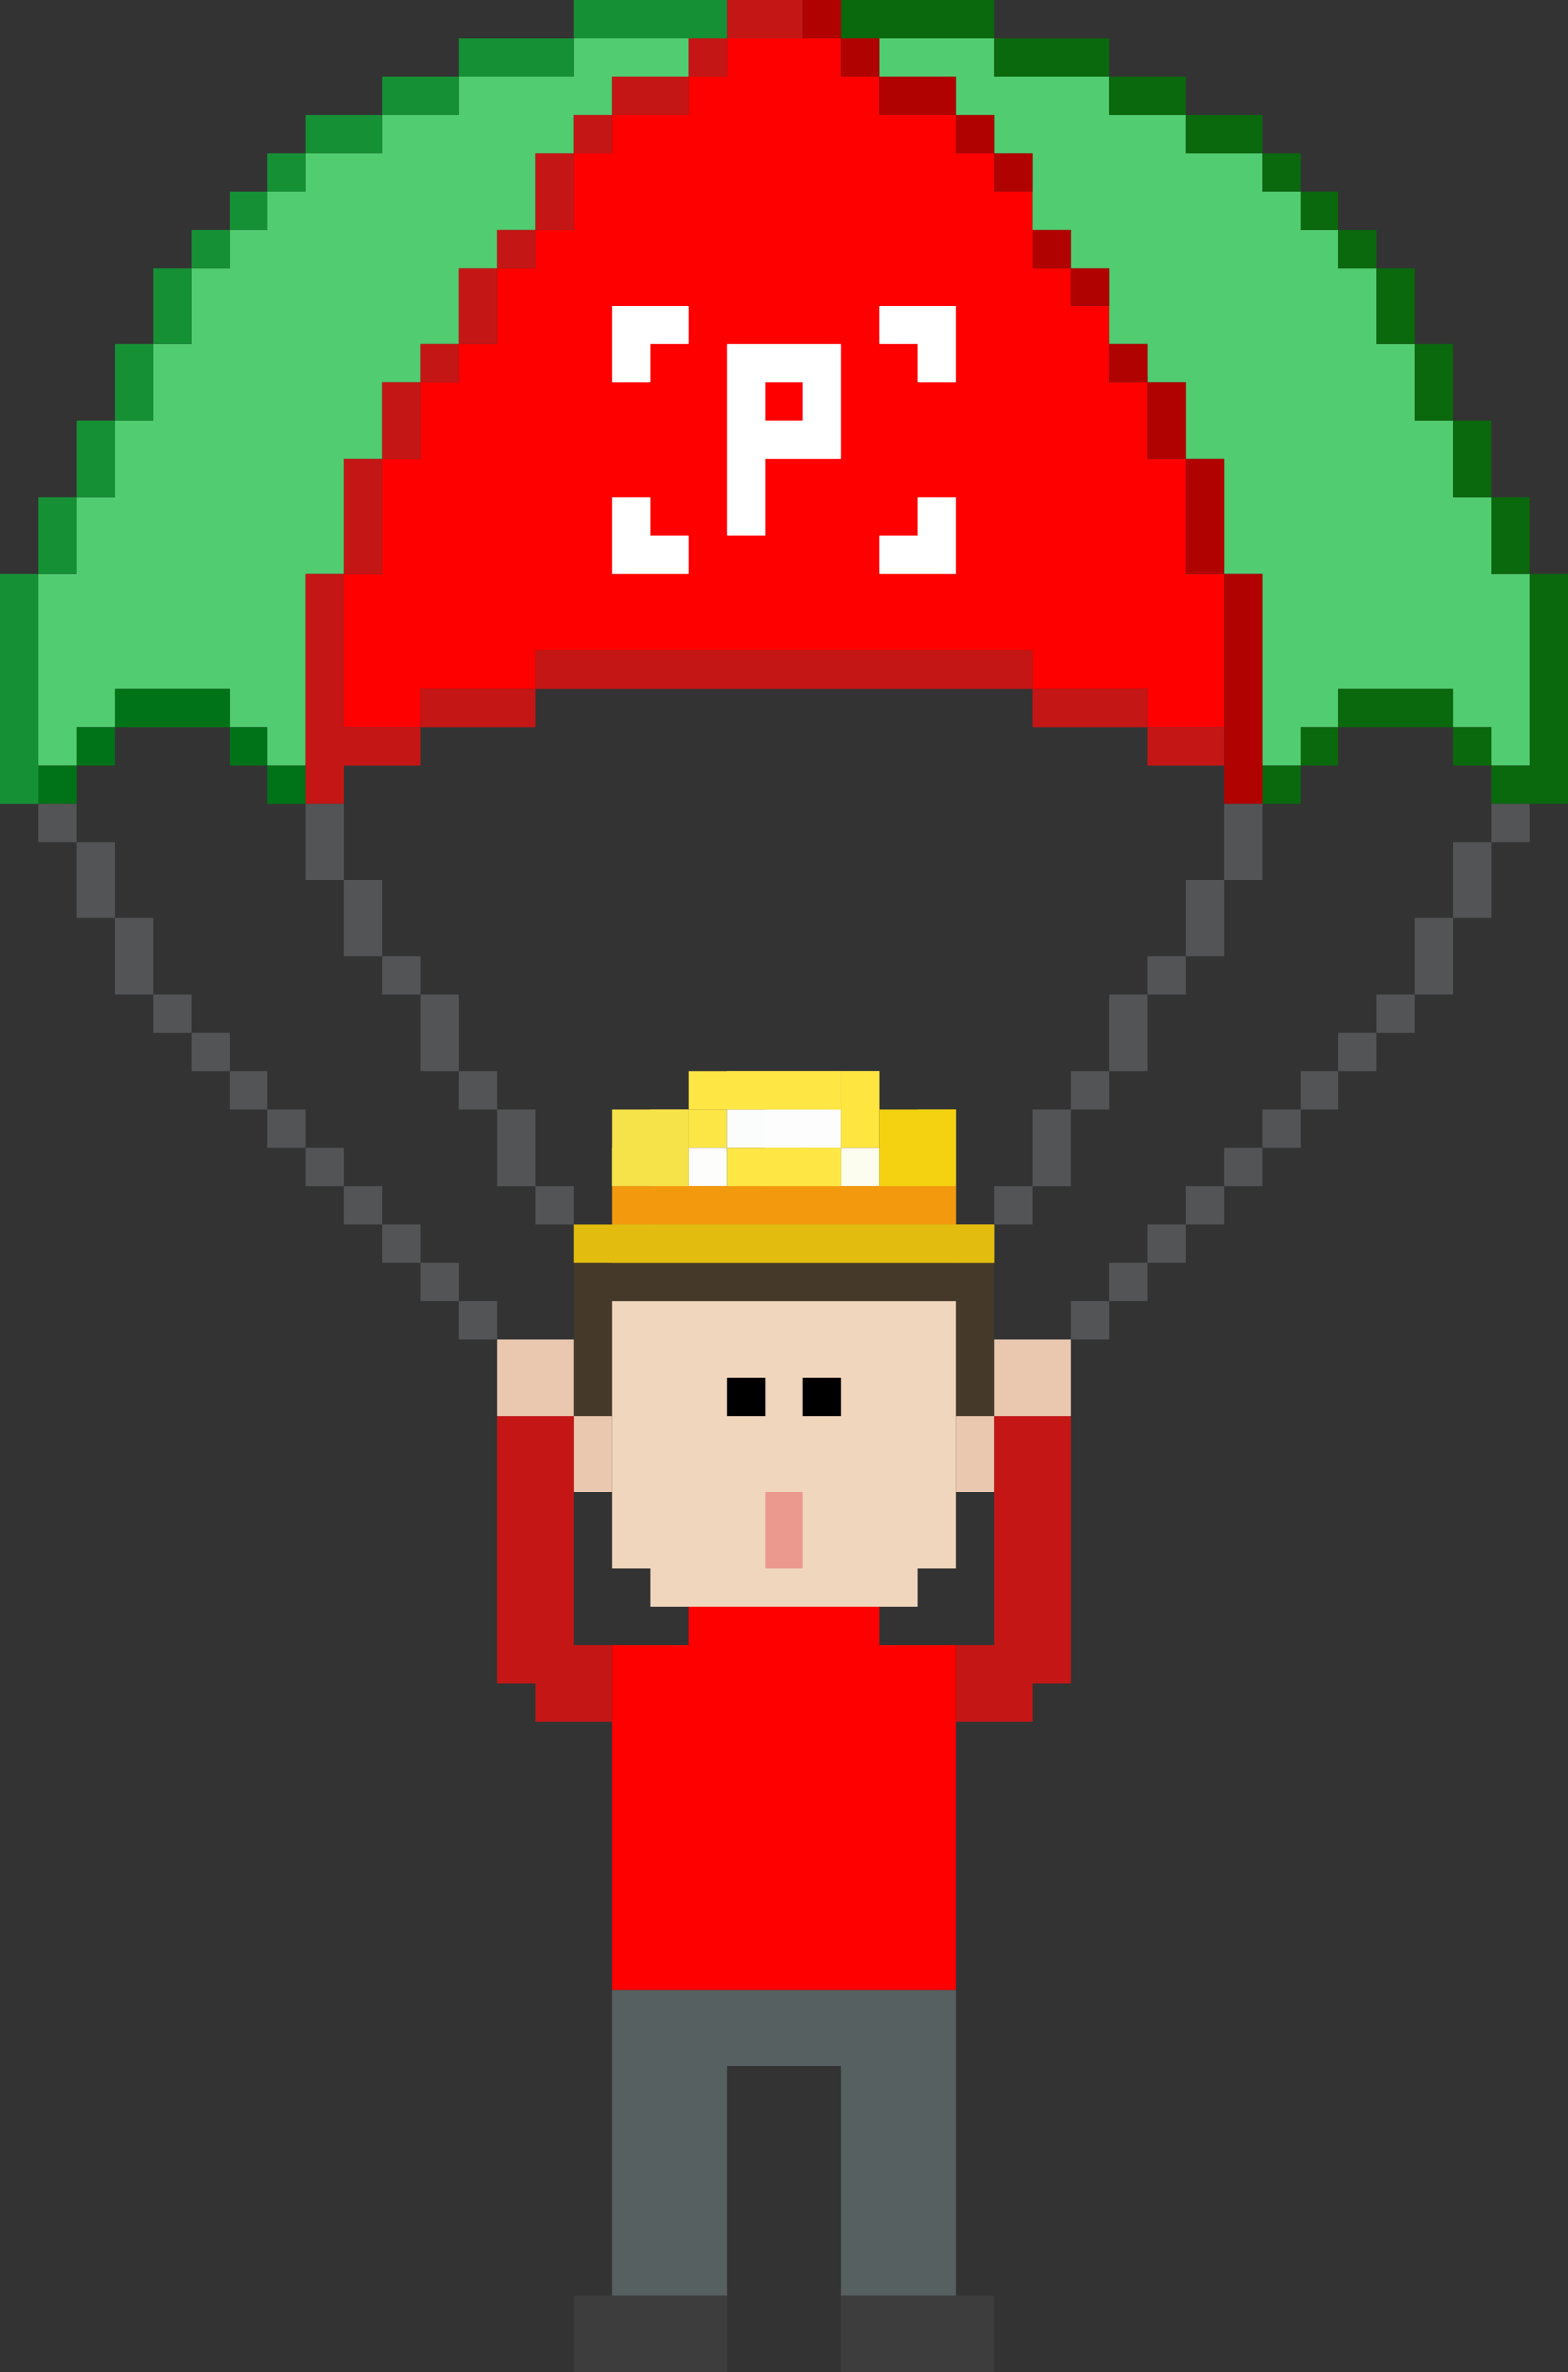 <?xml version="1.0" encoding="UTF-8"?> <svg xmlns="http://www.w3.org/2000/svg" width="410" height="620" viewBox="0 0 410 620" fill="none"><rect x="0" y="0" width="410" height="620" fill="#333333" stroke="none"/><path d="M270 60H271V70H280V80H290V100H300V120H310V150H320V190H300V180H270V170H140V180H110V190H90V150H100V120H110V100H120V90H130V70H140V60H150V40H160V30H180V20H190V10H220V20H230V30H250V40H260V50H270V60Z" fill="#FF0000"></path><path d="M80 200H70V190H60V180H30V190H20V200H10V150H20V130H30V110H40V90H50V70H60V60H70V50H80V40H100V30H120V20H150V10H180V20H160V30H150V40H140V60H130V70H120V90H110V100H100V120H90V150H80V200Z" fill="#52CC71"></path><path d="M330 200H340V190H350V180H380V190H390V200H400V150H390V130H380V110H370V90H360V70H350V60H340V50H330V40H310V30H290V20H260V10H230V20H250V30H260V40H270V60H280V70H290V90H300V100H310V120H320V150H330V200Z" fill="#52CC71"></path><path d="M90 190H110V200H90V210H80V150H90V190ZM320 190V200H300V190H320ZM140 190H110V180H140V190ZM300 190H270V180H300V190ZM270 180H140V170H270V180ZM100 150H90V120H100V150ZM110 120H100V100H110V120ZM120 100H110V90H120V100ZM130 90H120V70H130V90ZM140 70H130V60H140V70ZM150 60H140V40H150V60ZM160 40H150V30H160V40ZM180 30H160V20H180V30ZM190 20H180V10H190V20ZM210 10H190V0H210V10Z" fill="#C51616"></path><path d="M20 210H10V200H20V210ZM80 210H70V200H80V210ZM30 200H20V190H30V200ZM70 200H60V190H70V200ZM60 190H30V180H60V190Z" fill="#007217"></path><path d="M340 200V210H330V200H340ZM410 210H390V200H400V150H410V210ZM350 200H340V190H350V200ZM390 200H380V190H390V200ZM380 190H350V180H380V190ZM400 150H390V130H400V150ZM390 130H380V110H390V130ZM380 110H370V90H380V110ZM370 90H360V70H370V90ZM360 70H350V60H360V70ZM350 60H340V50H350V60ZM340 50H330V40H340V50ZM330 40H310V30H330V40ZM310 30H290V20H310V30ZM290 20H260V10H290V20ZM260 10H220V0H260V10Z" fill="#0A680D"></path><path d="M330 210H320V150H330V210ZM320 120V150H310V120H320ZM310 120H300V100H310V120ZM300 100H290V90H300V100ZM290 80H280V70H290V80ZM280 70H270V60H280V70ZM270 50H260V40H270V50ZM260 40H250V30H260V40ZM250 30H230V20H250V30ZM230 20H220V10H230V20ZM220 10H210V0H220V10Z" fill="#B10202"></path><path d="M130 350H120V340H130V350ZM120 340H110V330H120V340ZM110 330H100V320H110V330ZM100 320H90V310H100V320ZM150 320H140V310H150V320ZM90 310H80V300H90V310ZM140 310H130V290H140V310ZM80 300H70V290H80V300ZM70 290H60V280H70V290ZM130 290H120V280H130V290ZM60 280H50V270H60V280ZM120 280H110V260H120V280ZM50 270H40V260H50V270ZM40 260H30V240H40V260ZM110 260H100V250H110V260ZM100 250H90V230H100V250ZM30 240H20V220H30V240ZM90 230H80V210H90V230ZM20 220H10V210H20V220Z" fill="#535456"></path><path d="M290 350H280V340H290V350ZM300 340H290V330H300V340ZM310 330H300V320H310V330ZM270 320H260V310H270V320ZM320 320H310V310H320V320ZM280 310H270V290H280V310ZM330 310H320V300H330V310ZM340 300H330V290H340V300ZM290 290H280V280H290V290ZM350 290H340V280H350V290ZM300 280H290V260H300V280ZM360 280H350V270H360V280ZM370 270H360V260H370V270ZM310 260H300V250H310V260ZM380 260H370V240H380V260ZM320 250H310V230H320V250ZM390 220V240H380V220H390ZM330 230H320V210H330V230ZM400 220H390V210H400V220Z" fill="#535456"></path><path d="M10 210H0V150H10V210ZM20 150H10V130H20V150ZM30 130H20V110H30V130ZM40 110H30V90H40V110ZM50 90H40V70H50V90ZM60 70H50V60H60V70ZM70 60H60V50H70V60ZM80 50H70V40H80V50ZM100 40H80V30H100V40ZM120 30H100V20H120V30ZM150 20H120V10H150V20ZM190 10H150V0H190V10Z" fill="#169035"></path><path d="M230 430H250V520H160V430H180V420H230V430Z" fill="#FF0000"></path><path d="M250 600H220V540H190V600H160V520H250V600Z" fill="#576061"></path><path d="M250 340H170V370H150V330H160V320H170V310H250V340Z" fill="#453A29"></path><path d="M160 340H240V370H260V330H250V320H240V310H160V340Z" fill="#453A29"></path><path d="M160 390H150V370H160V390Z" fill="#EAC8AF"></path><path d="M260 390H250V370H260V390Z" fill="#EAC8AF"></path><path d="M140 440H130V370H150V430H160V450H140V440Z" fill="#C51616"></path><path d="M150 350H130V370H150V350Z" fill="#EAC8AF"></path><path d="M270 440H280V370H260V430H250V450H270V440Z" fill="#C51616"></path><path d="M280 350H260V370H280V350Z" fill="#EAC8AF"></path><path d="M190 620H150V600H190V620Z" fill="#3D3D3D"></path><path d="M260 620H220V600H260V620Z" fill="#3D3D3D"></path><path d="M250 410H240V420H170V410H160V340H250V410Z" fill="#F0D6BD"></path><path d="M210 410H200V390H210V410Z" fill="#EB988F"></path><rect x="190" y="280" width="10" height="10" fill="#FFE642"></rect><rect x="210" y="280" width="10" height="10" fill="#FEE642"></rect><rect x="200" y="280" width="10" height="10" fill="#FEE642"></rect><rect x="220" y="280" width="10" height="10" fill="#F4E268"></rect><rect x="170" y="290" width="10" height="10" fill="#FFE448"></rect><rect x="180" y="290" width="10" height="10" fill="#FCE646"></rect><rect x="190" y="290" width="30" height="10" fill="#FBFDFC"></rect><rect x="210" y="290" width="10" height="10" fill="#FDFDFD"></rect><rect x="200" y="290" width="10" height="10" fill="#FDFDFD"></rect><rect x="240" y="290" width="10" height="10" fill="#F5D211"></rect><rect x="160" y="300" width="10" height="10" fill="#FEE648"></rect><rect x="170" y="300" width="10" height="10" fill="#FFE546"></rect><rect x="180" y="300" width="10" height="10" fill="#FDFDFB"></rect><rect x="210" y="300" width="10" height="10" fill="#FCE542"></rect><rect x="200" y="300" width="10" height="10" fill="#FCE542"></rect><rect x="220" y="300" width="10" height="10" fill="#FCFDEF"></rect><rect x="230" y="300" width="10" height="10" fill="#F7D01D"></rect><rect x="240" y="300" width="10" height="10" fill="#F7D01D"></rect><rect x="160" y="310" width="90" height="10" fill="#F3990D"></rect><rect x="170" y="310" width="10" height="10" fill="#F3990D"></rect><rect x="180" y="310" width="10" height="10" fill="#F3990D"></rect><rect x="190" y="310" width="10" height="10" fill="#F3990D"></rect><rect x="210" y="310" width="10" height="10" fill="#F3990D"></rect><rect x="200" y="310" width="10" height="10" fill="#F3990D"></rect><rect x="220" y="310" width="10" height="10" fill="#F3990D"></rect><rect x="230" y="310" width="10" height="10" fill="#F3990D"></rect><rect x="240" y="310" width="10" height="10" fill="#F3990D"></rect><rect x="150" y="320" width="10" height="10" fill="#232221"></rect><rect x="160" y="320" width="10" height="10" fill="#E2BC0E"></rect><rect x="150" y="320" width="110" height="10" fill="#E2BC0E"></rect><rect x="170" y="320" width="10" height="10" fill="#E2BC0E"></rect><rect x="180" y="320" width="10" height="10" fill="#E2BC0E"></rect><rect x="190" y="320" width="10" height="10" fill="#E2BC0E"></rect><rect x="210" y="320" width="10" height="10" fill="#E2BC0E"></rect><rect x="200" y="320" width="10" height="10" fill="#E2BC0E"></rect><rect x="220" y="320" width="10" height="10" fill="#E2BC0E"></rect><rect x="230" y="320" width="10" height="10" fill="#E2BC0E"></rect><rect x="240" y="320" width="10" height="10" fill="#E2BC0E"></rect><rect x="250" y="320" width="10" height="10" fill="#E2BC0E"></rect><rect x="180" y="280" width="40" height="10" fill="#FEE644"></rect><rect x="160" y="290" width="20" height="20" fill="#F6E249"></rect><rect x="220" y="280" width="10" height="20" fill="#FEE540"></rect><rect x="230" y="290" width="20" height="20" fill="#F5D211"></rect><rect x="190" y="300" width="30" height="10" fill="#FEE744"></rect><rect x="190" y="360" width="10" height="10" fill="black"></rect><rect x="210" y="360" width="10" height="10" fill="black"></rect><path d="M170 140H180V150H160V130H170V140ZM240 140V130H250V150H230V140H240ZM220 120H200V140H190V90H220V120ZM200 110H210V100H200V110ZM180 90H170V100H160V80H180V90ZM250 100H240V90H230V80H250V100Z" fill="white"></path></svg> 